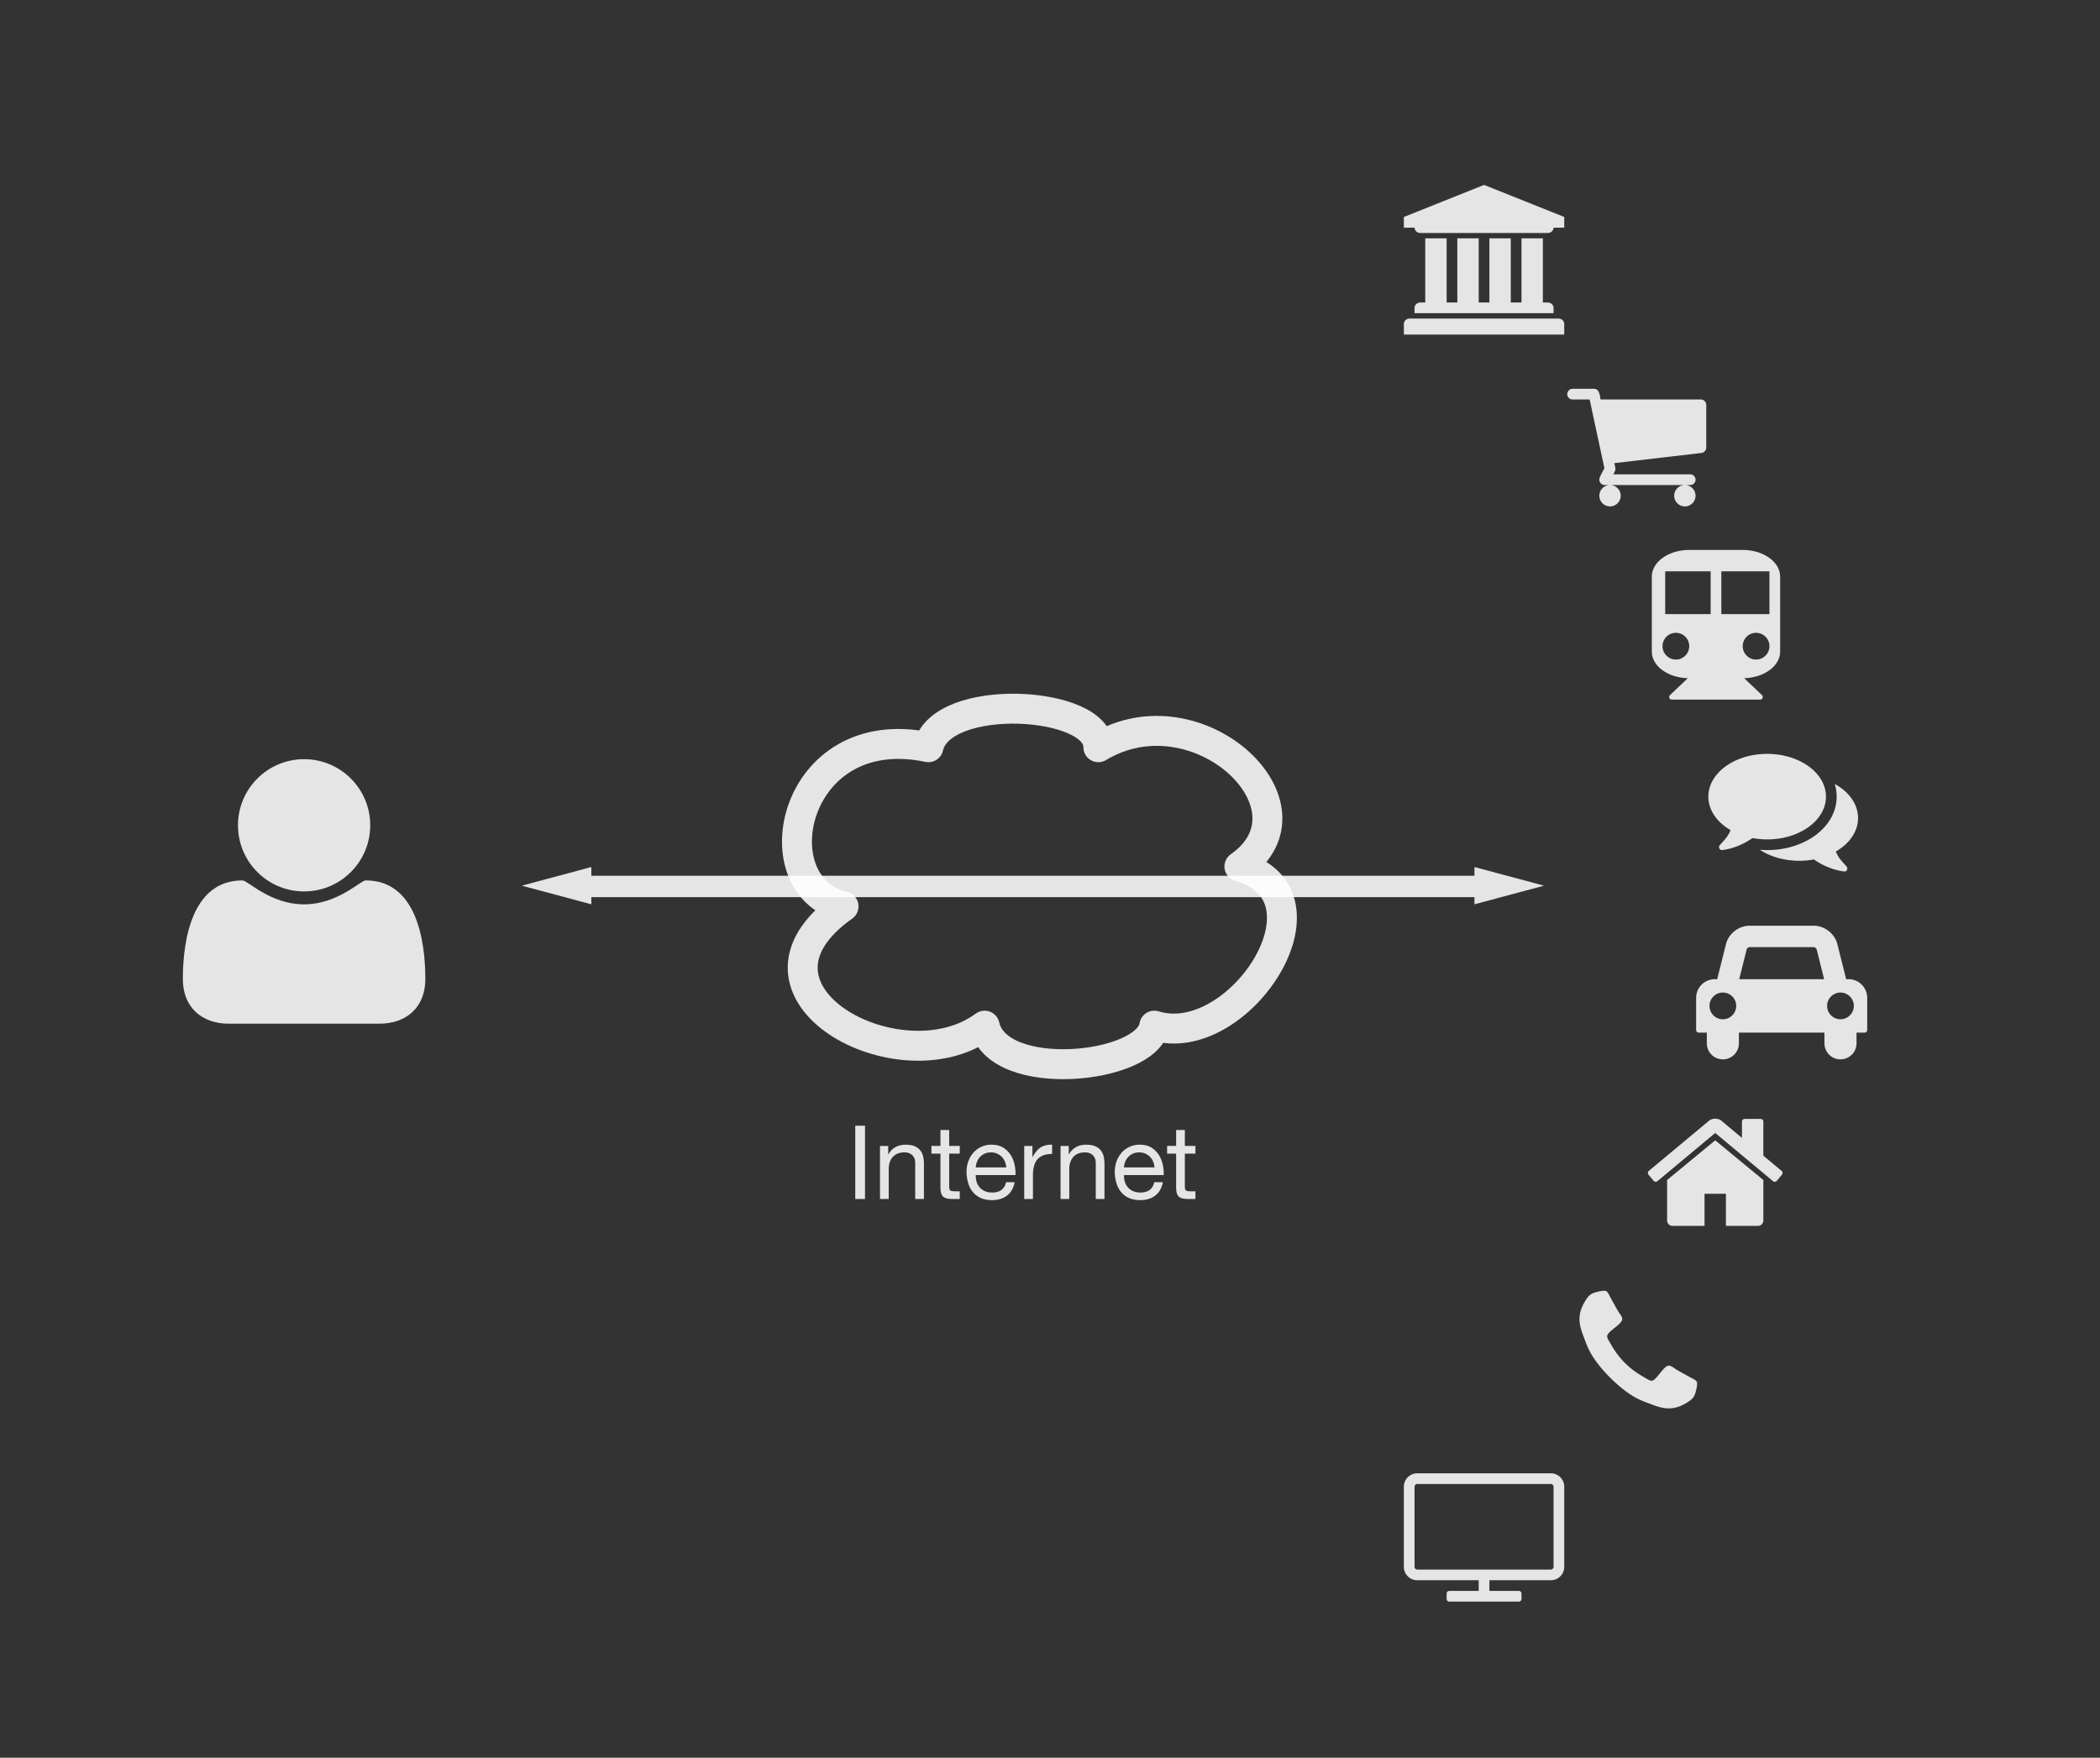 <svg xmlns="http://www.w3.org/2000/svg" width="491" height="411" viewBox="0 0 491 411"><rect x="0" y="0" width="491" height="411" fill="#333333" stroke="none"/><path fill="#FFF" d="M88.698 239.365H53.503c-6.402 0-10.751-3.906-10.751-10.429 0-9.101 2.134-23.074 13.933-23.074 1.249 0 6.523 5.597 14.416 5.597s13.167-5.597 14.416-5.597c11.798 0 13.933 13.973 13.933 23.074-.001 6.523-4.35 10.429-10.752 10.429zm-17.597-30.926c-8.537 0-15.463-6.926-15.463-15.463s6.926-15.463 15.463-15.463 15.463 6.926 15.463 15.463-6.927 15.463-15.463 15.463zM365.736 50.731v2.5h-2.5c0 .684-.605 1.25-1.348 1.25h-29.805c-.742 0-1.348-.566-1.348-1.25h-2.5v-2.5l18.75-7.5 18.751 7.5zm0 25v2.5h-37.5v-2.5c0-.684.605-1.25 1.348-1.25h34.805c.742 0 1.347.567 1.347 1.25zm-27.5-20v15h2.5v-15h5v15h2.5v-15h5v15h2.5v-15h5v15h1.152c.742 0 1.348.566 1.348 1.25v1.25h-32.5v-1.25c0-.684.605-1.25 1.348-1.25h1.152v-15h5z" opacity=".87"/><g opacity=".87"><title>Arbeitsfläche 1</title><title>Ebene 1</title><path fill="none" stroke="#FFF" stroke-width="7" stroke-linecap="round" stroke-linejoin="round" d="M197.231 211.935c-19.957-4.663-11.998-43.912 19.838-37.216 2.955-13.055 39.978-10.935 39.735 0 23.215-13.986 52.881 13.903 32.983 27.89 23.878 6.783-.301 43.319-19.897 37.216-1.569 10.174-36.602 13.734-39.676 0-19.837 14.666-61.201-7.883-32.983-27.89z"/></g><g opacity=".87" fill="#FFF"><path d="M202.248 263.22v17.136h-2.28V263.22h2.28zM207.672 267.948v1.968h.048c.848-1.504 2.192-2.256 4.032-2.256.816 0 1.496.112 2.04.336.543.224.984.536 1.32.936s.572.876.708 1.428c.136.552.204 1.164.204 1.836v8.16h-2.04v-8.4c0-.768-.224-1.376-.672-1.824-.448-.448-1.064-.672-1.848-.672-.624 0-1.164.096-1.62.288s-.836.464-1.14.816a3.516 3.516 0 0 0-.684 1.236 5.026 5.026 0 0 0-.228 1.548v7.008h-2.04v-12.408h1.92zM224.399 267.948v1.8h-2.472v7.704c0 .24.02.432.06.576.04.144.116.256.228.336.112.081.268.132.468.156.2.024.46.036.78.036h.936v1.8h-1.56c-.528 0-.98-.036-1.356-.108-.376-.072-.68-.204-.912-.396-.232-.192-.404-.464-.516-.816-.112-.352-.168-.816-.168-1.392v-7.896h-2.112v-1.8h2.112v-3.72h2.04v3.72h2.472zM235.439 279.564c-.928.704-2.096 1.056-3.504 1.056-.992 0-1.852-.16-2.58-.48s-1.34-.768-1.836-1.344c-.496-.576-.868-1.264-1.116-2.064a9.905 9.905 0 0 1-.42-2.616c0-.944.144-1.808.432-2.592.288-.784.692-1.464 1.212-2.04s1.136-1.023 1.848-1.344a5.642 5.642 0 0 1 2.34-.48c1.104 0 2.02.228 2.748.684.728.456 1.312 1.036 1.752 1.74s.744 1.472.912 2.304.236 1.624.204 2.376h-9.288c-.016.544.048 1.06.192 1.548.144.488.376.92.696 1.296.32.376.728.676 1.224.9.496.225 1.08.336 1.752.336.864 0 1.572-.2 2.124-.6.552-.4.916-1.008 1.092-1.824h2.016c-.272 1.392-.872 2.44-1.8 3.144zm-.492-7.968c-.184-.432-.432-.804-.744-1.116s-.68-.56-1.104-.744a3.49 3.49 0 0 0-1.404-.276c-.528 0-1.004.092-1.428.276a3.298 3.298 0 0 0-1.092.756c-.304.32-.544.692-.72 1.116a4.25 4.25 0 0 0-.312 1.356h7.128a4.174 4.174 0 0 0-.324-1.368zM241.391 267.948v2.616h.048c.496-1.008 1.104-1.752 1.824-2.232.72-.48 1.632-.704 2.736-.672v2.16c-.816 0-1.512.112-2.088.336-.576.225-1.04.552-1.392.984-.353.432-.608.956-.768 1.572-.16.616-.24 1.324-.24 2.124v5.52h-2.04v-12.408h1.92zM249.887 267.948v1.968h.048c.848-1.504 2.192-2.256 4.032-2.256.816 0 1.496.112 2.04.336.544.224.983.536 1.32.936.336.4.571.876.707 1.428.137.552.204 1.164.204 1.836v8.16h-2.039v-8.4c0-.768-.225-1.376-.672-1.824-.448-.448-1.064-.672-1.848-.672-.624 0-1.164.096-1.62.288s-.836.464-1.14.816a3.516 3.516 0 0 0-.684 1.236 5.026 5.026 0 0 0-.228 1.548v7.008h-2.04v-12.408h1.92zM270.095 279.564c-.929.704-2.097 1.056-3.504 1.056-.992 0-1.853-.16-2.58-.48a5.07 5.07 0 0 1-1.836-1.344c-.496-.576-.868-1.264-1.116-2.064a9.905 9.905 0 0 1-.42-2.616c0-.944.144-1.808.432-2.592.288-.784.692-1.464 1.212-2.04s1.136-1.023 1.849-1.344a5.636 5.636 0 0 1 2.34-.48c1.104 0 2.02.228 2.748.684a5.434 5.434 0 0 1 1.752 1.74c.439.704.744 1.472.912 2.304s.235 1.624.203 2.376H262.8c-.017.544.048 1.06.191 1.548.145.488.376.92.696 1.296.319.376.728.676 1.224.9.496.225 1.08.336 1.752.336.864 0 1.572-.2 2.124-.6.553-.4.916-1.008 1.092-1.824h2.017c-.274 1.392-.874 2.44-1.801 3.144zm-.492-7.968a3.513 3.513 0 0 0-.744-1.116 3.497 3.497 0 0 0-2.508-1.02c-.528 0-1.005.092-1.428.276a3.292 3.292 0 0 0-1.093.756c-.304.32-.544.692-.72 1.116a4.25 4.25 0 0 0-.312 1.356h7.128a4.173 4.173 0 0 0-.323-1.368zM279.502 267.948v1.8h-2.472v7.704c0 .24.02.432.06.576s.116.256.229.336c.111.081.268.132.468.156s.46.036.78.036h.936v1.8h-1.56c-.528 0-.98-.036-1.356-.108-.376-.072-.68-.204-.912-.396-.231-.192-.404-.464-.516-.816-.112-.352-.168-.816-.168-1.392v-7.896h-2.112v-1.8h2.112v-3.72h2.04v3.72h2.471z"/></g><g opacity=".87"><path fill="#FFF" d="M122 207.273h239"/><path fill="none" stroke="#FFF" stroke-width="5" stroke-miterlimit="10" d="M135.289 207.273h212.422"/><path fill="#FFF" d="M138.261 211.448L122 207.093l16.261-4.361zM344.739 211.448L361 207.093l-16.261-4.361z"/></g><path fill="#FFF" d="M365.736 366.375a3.134 3.134 0 0 1-3.125 3.125h-14.375v2.5h6.875c.352 0 .625.273.625.625v1.25a.616.616 0 0 1-.625.625h-16.25a.616.616 0 0 1-.625-.625v-1.25c0-.352.273-.625.625-.625h6.875v-2.5h-14.375a3.134 3.134 0 0 1-3.125-3.125v-18.75a3.134 3.134 0 0 1 3.125-3.125h31.25a3.134 3.134 0 0 1 3.125 3.125v18.75zm-2.5-18.75a.643.643 0 0 0-.625-.625h-31.25a.643.643 0 0 0-.625.625v18.75c0 .332.293.625.625.625h31.25a.643.643 0 0 0 .625-.625v-18.75zM396.191 326.252c-.41.957-1.504 1.582-2.383 2.07-1.152.625-2.324.996-3.633.996-1.816 0-3.457-.742-5.117-1.348-1.191-.43-2.344-.957-3.418-1.621-3.32-2.051-7.324-6.055-9.375-9.375-.664-1.074-1.191-2.227-1.621-3.418-.605-1.66-1.348-3.301-1.348-5.117 0-1.309.371-2.48.996-3.633.488-.879 1.113-1.973 2.07-2.383.645-.293 2.012-.605 2.715-.605.137 0 .273 0 .41.059.41.137.84 1.094 1.035 1.484.625 1.113 1.23 2.246 1.875 3.34.312.508.898 1.133.898 1.738 0 1.191-3.535 2.93-3.535 3.984 0 .527.488 1.211.762 1.68 1.973 3.555 4.434 6.016 7.988 7.988.469.273 1.152.762 1.68.762 1.055 0 2.793-3.535 3.984-3.535.605 0 1.23.586 1.738.898 1.094.645 2.227 1.25 3.34 1.875.391.195 1.348.625 1.484 1.035.059.137.059.273.059.41.002.705-.311 2.072-.604 2.716zM398.939 104.663a1.28 1.28 0 0 1-1.113 1.25l-20.391 2.383c.098.449.254.898.254 1.367 0 .449-.273.859-.469 1.25h17.969c.684 0 1.25.566 1.25 1.25s-.566 1.25-1.25 1.25h-20c-.684 0-1.25-.566-1.25-1.25 0-.605.879-2.07 1.191-2.676l-3.457-16.074h-3.984c-.684 0-1.25-.566-1.25-1.25s.566-1.25 1.25-1.25h5c1.309 0 1.348 1.562 1.543 2.5h23.457c.684 0 1.25.566 1.25 1.25v10zm-22.5 13.75c-1.367 0-2.5-1.133-2.5-2.5s1.133-2.5 2.5-2.5 2.5 1.133 2.5 2.5-1.132 2.5-2.5 2.5zm17.5 0c-1.367 0-2.5-1.133-2.5-2.5s1.133-2.5 2.5-2.5 2.5 1.133 2.5 2.5-1.132 2.5-2.5 2.5zM415.43 276.11a.654.654 0 0 1-.41.215h-.059a.611.611 0 0 1-.41-.137l-13.516-11.27-13.516 11.27a.669.669 0 0 1-.469.137.654.654 0 0 1-.41-.215l-1.211-1.445a.64.64 0 0 1 .078-.879l14.043-11.699c.82-.684 2.148-.684 2.969 0l4.766 3.984v-3.809c0-.352.273-.625.625-.625h3.75c.352 0 .625.273.625.625v7.969l4.277 3.555a.64.64 0 0 1 .078.879l-1.21 1.445zm-3.144 9.278c0 .684-.566 1.25-1.25 1.25h-7.5v-7.5h-5v7.5h-7.5c-.684 0-1.25-.566-1.25-1.25v-9.375c0-.039.02-.078.02-.117l11.23-9.258 11.23 9.258c.02.039.02.078.02.117v9.375zM416.214 134.844v17.5c0 3.379-3.73 6.113-8.418 6.23l4.16 3.945a.621.621 0 0 1-.43 1.074h-20.625a.622.622 0 0 1-.43-1.074l4.16-3.945c-4.688-.117-8.418-2.852-8.418-6.23v-17.5c0-3.457 3.926-6.25 8.75-6.25h12.5c4.826 0 8.751 2.793 8.751 6.25zm-21.25 16.25c0-1.719-1.406-3.125-3.125-3.125s-3.125 1.406-3.125 3.125 1.406 3.125 3.125 3.125 3.125-1.407 3.125-3.125zm5-17.5h-10.625v10h10.625v-10zm13.75 0h-11.25v10h11.25v-10zm0 17.5c0-1.719-1.406-3.125-3.125-3.125s-3.125 1.406-3.125 3.125 1.406 3.125 3.125 3.125 3.125-1.407 3.125-3.125zM436.571 240.832a.616.616 0 0 1-.625.625h-1.875v2.5c0 2.07-1.68 3.75-3.75 3.75s-3.75-1.68-3.75-3.75v-2.5h-20v2.5c0 2.07-1.68 3.75-3.75 3.75s-3.75-1.68-3.75-3.75v-2.5h-1.875a.616.616 0 0 1-.625-.625v-7.5a4.368 4.368 0 0 1 4.375-4.375h.547l2.051-8.184c.605-2.461 2.988-4.316 5.527-4.316h15c2.539 0 4.922 1.855 5.527 4.316l2.051 8.184h.547a4.368 4.368 0 0 1 4.375 4.375v7.5zm-33.75-8.75c-1.719 0-3.125 1.406-3.125 3.125s1.406 3.125 3.125 3.125 3.125-1.406 3.125-3.125-1.406-3.125-3.125-3.125zm23.672-3.125l-1.738-6.973c-.059-.215-.449-.527-.684-.527h-15c-.234 0-.625.312-.684.527l-1.738 6.973h19.844zm3.828 3.125c-1.719 0-3.125 1.406-3.125 3.125s1.406 3.125 3.125 3.125 3.125-1.406 3.125-3.125-1.406-3.125-3.125-3.125zM413.179 196.275c-1.191 0-2.344-.117-3.438-.312a16.405 16.405 0 0 1-5.43 2.5c-.527.137-1.094.234-1.68.312h-.059c-.293 0-.566-.234-.625-.566-.078-.371.176-.605.391-.859.762-.859 1.621-1.621 2.285-3.242-3.164-1.836-5.195-4.668-5.195-7.832 0-5.527 6.152-10 13.75-10s13.75 4.473 13.75 10-6.152 9.999-13.749 9.999zm16.054 2.832c.664 1.621 1.523 2.383 2.285 3.242.215.254.469.488.391.859-.078.352-.371.605-.684.566a14.4 14.4 0 0 1-1.68-.312 16.405 16.405 0 0 1-5.43-2.5 19.595 19.595 0 0 1-3.438.312c-3.535 0-6.777-.977-9.219-2.578.566.039 1.152.078 1.719.078 4.199 0 8.164-1.211 11.191-3.398 3.262-2.383 5.059-5.605 5.059-9.102 0-1.016-.156-2.012-.449-2.969 3.301 1.816 5.449 4.707 5.449 7.969.002 3.184-2.03 5.997-5.194 7.833z" opacity=".87"/></svg>